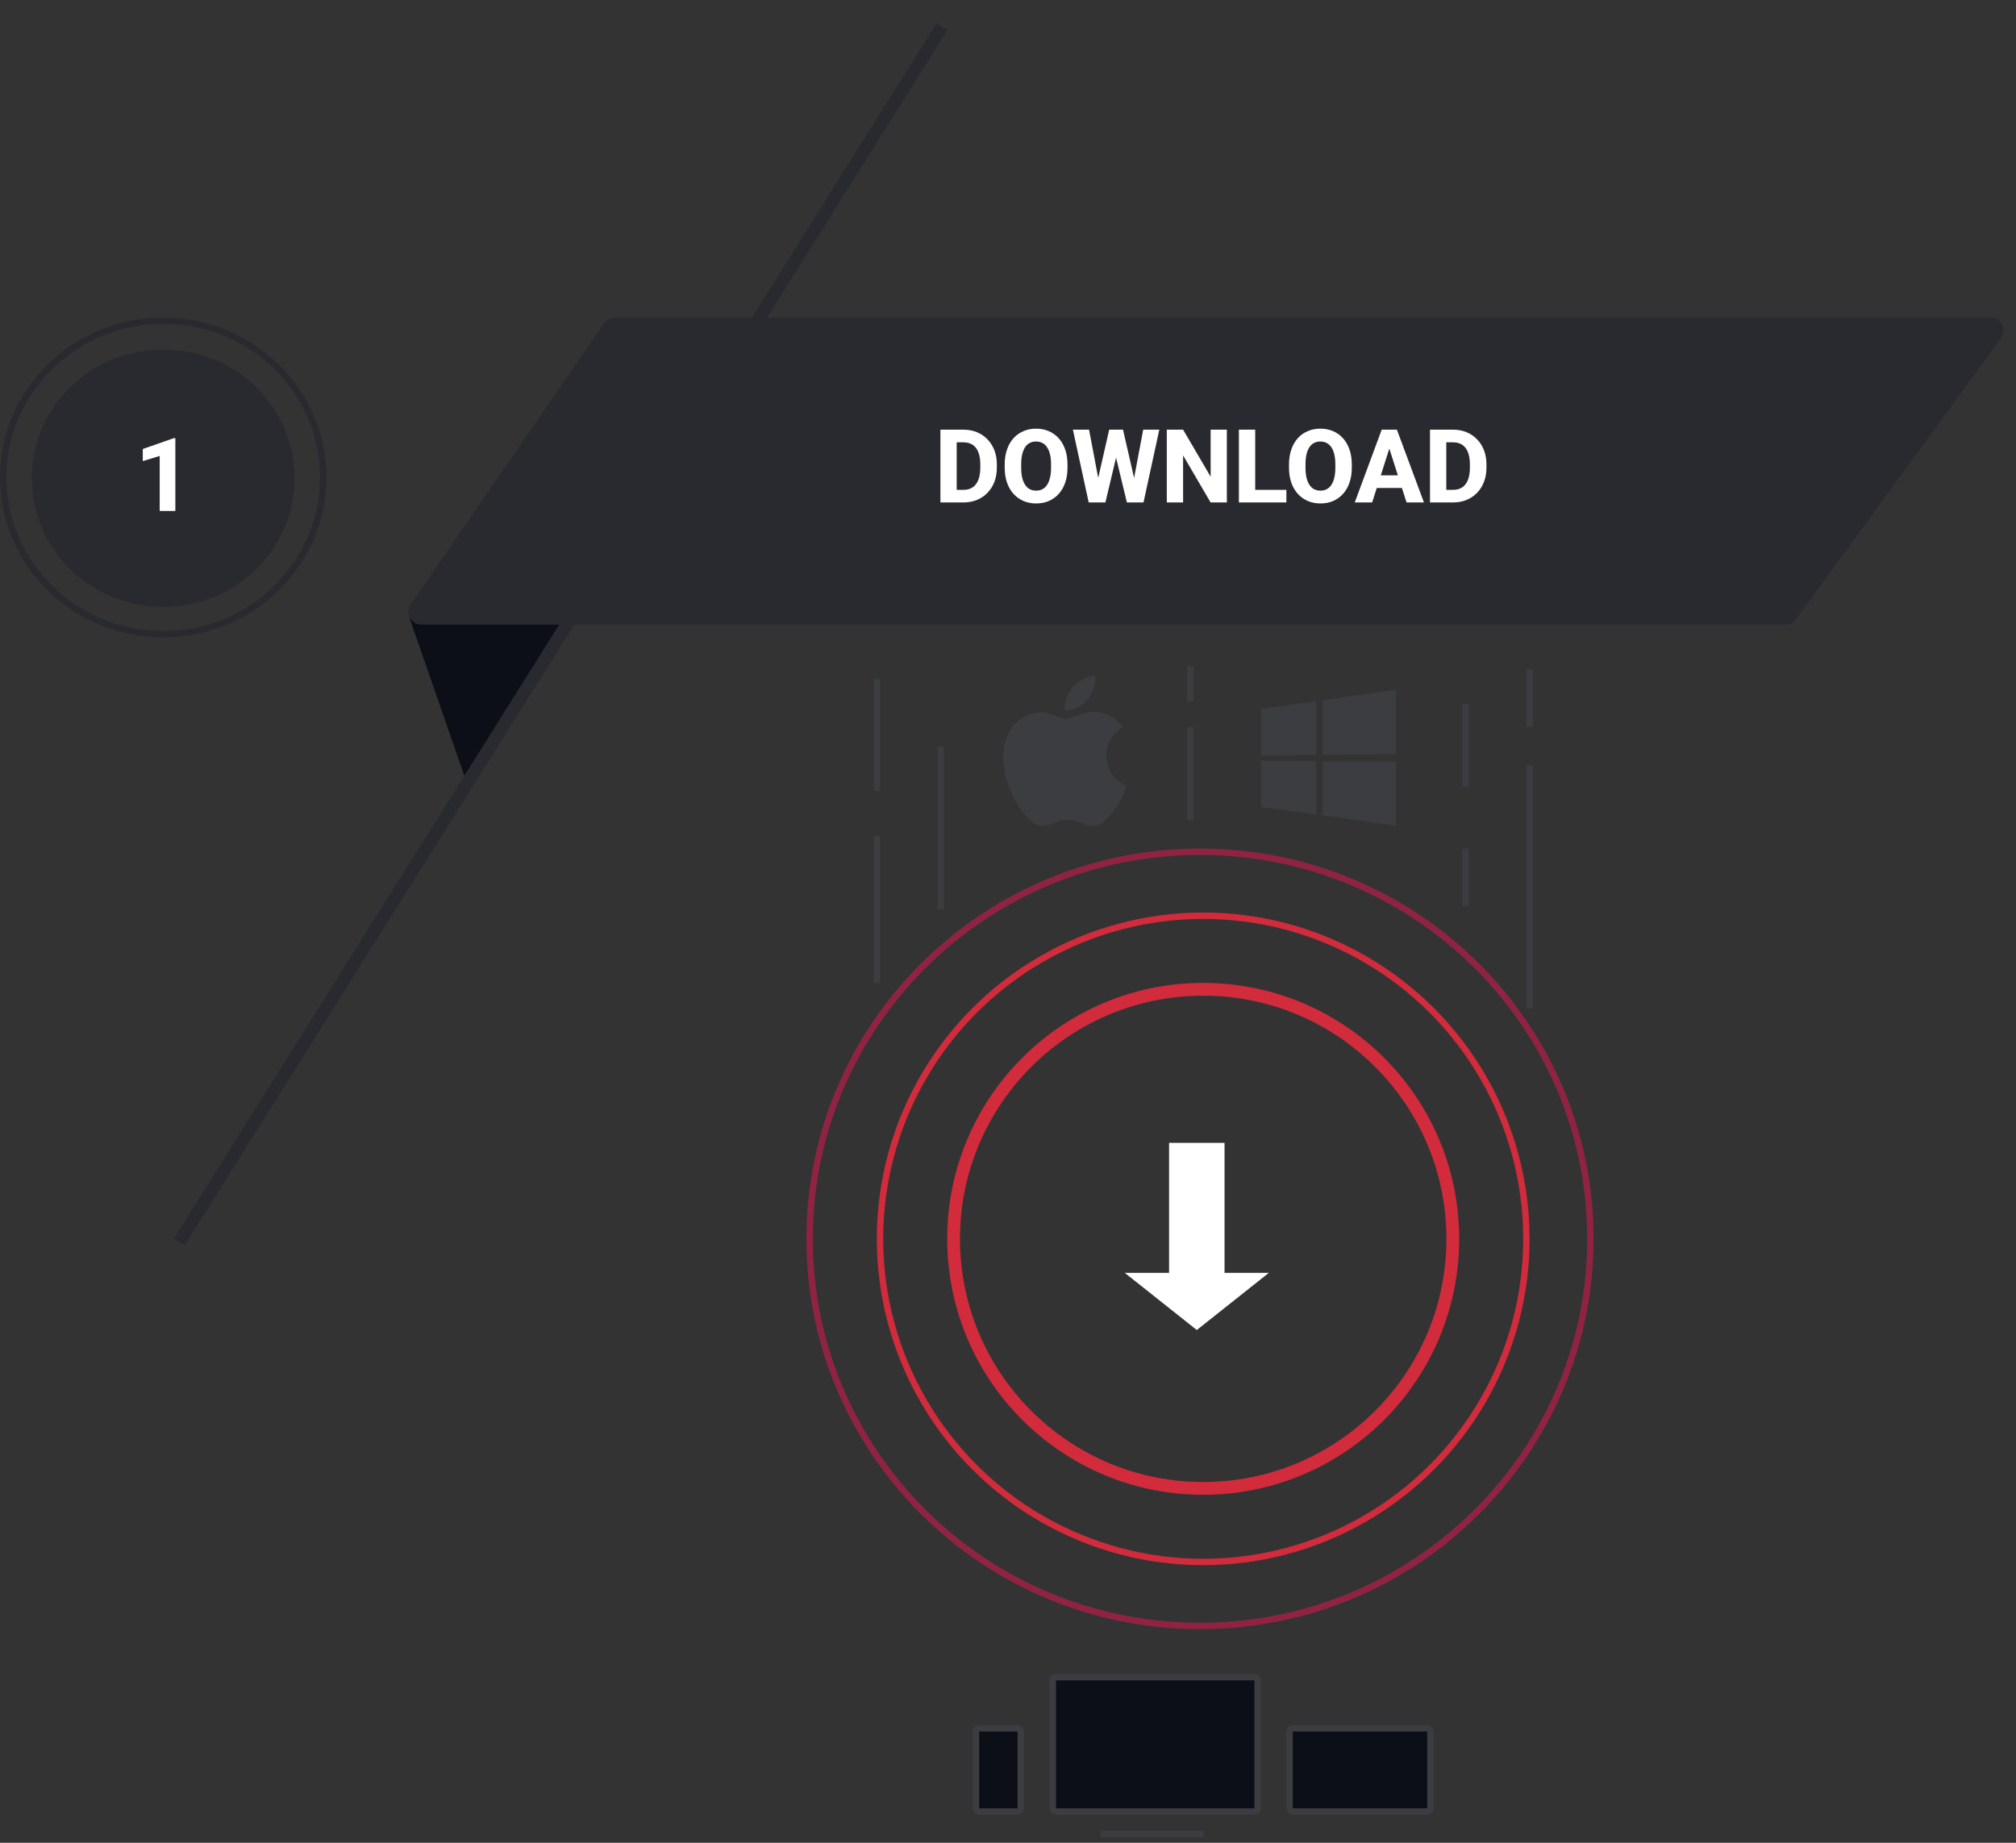 <svg width="315" height="288" viewBox="0 0 315 288" fill="none" xmlns="http://www.w3.org/2000/svg">
<rect x="0" y="0" width="315" height="288" fill="#333333" stroke="none"/>
<path d="M64 96.615L73 122.526L88.5 97.526L64 96.615Z" fill="#0C0F18"/>
<ellipse cx="25.5" cy="74.86" rx="20.5" ry="20" fill="#292A30"/>
<ellipse cx="25.5" cy="74.615" rx="20.5" ry="20" fill="#292A30"/>
<path d="M50.5 74.615C50.5 88.137 39.316 99.115 25.5 99.115C11.684 99.115 0.5 88.137 0.5 74.615C0.5 61.094 11.684 50.115 25.5 50.115C39.316 50.115 50.5 61.094 50.5 74.615Z" stroke="#292A30"/>
<path d="M147.225 4.129L28 194.115" stroke="#292A30" stroke-width="2"/>
<path d="M94.404 50.482L64.154 94.482C63.242 95.809 64.192 97.615 65.802 97.615H278.983C279.622 97.615 280.223 97.31 280.599 96.794L312.682 52.794C313.646 51.472 312.702 49.615 311.066 49.615H96.052C95.394 49.615 94.777 49.94 94.404 50.482Z" fill="#292A30"/>
<path d="M150.539 78.526H148.039L148.055 76.557H150.539C151.107 76.557 151.586 76.427 151.977 76.166C152.367 75.901 152.664 75.51 152.867 74.994C153.07 74.474 153.172 73.841 153.172 73.096V72.573C153.172 72.01 153.115 71.515 153 71.088C152.885 70.656 152.716 70.294 152.492 70.002C152.268 69.71 151.99 69.492 151.656 69.346C151.328 69.2 150.951 69.127 150.523 69.127H147.992V67.151H150.523C151.294 67.151 151.997 67.281 152.633 67.541C153.273 67.802 153.826 68.174 154.289 68.658C154.758 69.143 155.12 69.716 155.375 70.377C155.63 71.039 155.758 71.776 155.758 72.588V73.096C155.758 73.903 155.63 74.64 155.375 75.307C155.12 75.968 154.758 76.541 154.289 77.026C153.826 77.505 153.276 77.875 152.641 78.135C152.005 78.395 151.305 78.526 150.539 78.526ZM149.484 67.151V78.526H146.938V67.151H149.484ZM166.797 72.588V73.096C166.797 73.96 166.677 74.737 166.438 75.424C166.203 76.112 165.867 76.698 165.43 77.182C164.997 77.666 164.482 78.039 163.883 78.299C163.289 78.554 162.63 78.682 161.906 78.682C161.182 78.682 160.521 78.554 159.922 78.299C159.323 78.039 158.802 77.666 158.359 77.182C157.922 76.698 157.583 76.112 157.344 75.424C157.104 74.737 156.984 73.96 156.984 73.096V72.588C156.984 71.724 157.104 70.948 157.344 70.26C157.583 69.567 157.919 68.979 158.352 68.494C158.789 68.01 159.307 67.64 159.906 67.385C160.505 67.125 161.167 66.994 161.891 66.994C162.615 66.994 163.276 67.125 163.875 67.385C164.474 67.64 164.99 68.01 165.422 68.494C165.859 68.979 166.198 69.567 166.438 70.26C166.677 70.948 166.797 71.724 166.797 72.588ZM164.227 73.096V72.573C164.227 71.994 164.174 71.484 164.07 71.041C163.966 70.593 163.815 70.218 163.617 69.916C163.419 69.614 163.174 69.388 162.883 69.237C162.591 69.08 162.26 69.002 161.891 69.002C161.505 69.002 161.169 69.08 160.883 69.237C160.596 69.388 160.354 69.614 160.156 69.916C159.964 70.218 159.815 70.593 159.711 71.041C159.612 71.484 159.562 71.994 159.562 72.573V73.096C159.562 73.669 159.612 74.179 159.711 74.627C159.815 75.07 159.966 75.445 160.164 75.752C160.362 76.059 160.604 76.291 160.891 76.448C161.182 76.604 161.521 76.682 161.906 76.682C162.276 76.682 162.604 76.604 162.891 76.448C163.182 76.291 163.427 76.059 163.625 75.752C163.823 75.445 163.971 75.07 164.07 74.627C164.174 74.179 164.227 73.669 164.227 73.096ZM171.047 77.104L173.312 67.151H174.617L175.133 68.385L172.719 78.526H171.289L171.047 77.104ZM170.164 67.151L172.062 77.151L171.734 78.526H170.109L167.641 67.151H170.164ZM176.75 77.096L178.625 67.151H181.141L178.672 78.526H177.062L176.75 77.096ZM175.469 67.151L177.766 77.158L177.5 78.526H176.078L173.625 68.377L174.164 67.151H175.469ZM191.695 67.151V78.526H189.156L184.859 71.174V78.526H182.312V67.151H184.859L189.164 74.502V67.151H191.695ZM201 76.557V78.526H195.258V76.557H201ZM196.125 67.151V78.526H193.578V67.151H196.125ZM211.219 72.588V73.096C211.219 73.96 211.099 74.737 210.859 75.424C210.625 76.112 210.289 76.698 209.852 77.182C209.419 77.666 208.904 78.039 208.305 78.299C207.711 78.554 207.052 78.682 206.328 78.682C205.604 78.682 204.943 78.554 204.344 78.299C203.745 78.039 203.224 77.666 202.781 77.182C202.344 76.698 202.005 76.112 201.766 75.424C201.526 74.737 201.406 73.96 201.406 73.096V72.588C201.406 71.724 201.526 70.948 201.766 70.26C202.005 69.567 202.341 68.979 202.773 68.494C203.211 68.01 203.729 67.64 204.328 67.385C204.927 67.125 205.589 66.994 206.312 66.994C207.036 66.994 207.698 67.125 208.297 67.385C208.896 67.64 209.411 68.01 209.844 68.494C210.281 68.979 210.62 69.567 210.859 70.26C211.099 70.948 211.219 71.724 211.219 72.588ZM208.648 73.096V72.573C208.648 71.994 208.596 71.484 208.492 71.041C208.388 70.593 208.237 70.218 208.039 69.916C207.841 69.614 207.596 69.388 207.305 69.237C207.013 69.08 206.682 69.002 206.312 69.002C205.927 69.002 205.591 69.08 205.305 69.237C205.018 69.388 204.776 69.614 204.578 69.916C204.385 70.218 204.237 70.593 204.133 71.041C204.034 71.484 203.984 71.994 203.984 72.573V73.096C203.984 73.669 204.034 74.179 204.133 74.627C204.237 75.07 204.388 75.445 204.586 75.752C204.784 76.059 205.026 76.291 205.312 76.448C205.604 76.604 205.943 76.682 206.328 76.682C206.698 76.682 207.026 76.604 207.312 76.448C207.604 76.291 207.849 76.059 208.047 75.752C208.245 75.445 208.393 75.07 208.492 74.627C208.596 74.179 208.648 73.669 208.648 73.096ZM217.336 69.315L214.398 78.526H211.68L215.891 67.151H217.609L217.336 69.315ZM219.773 78.526L216.828 69.315L216.523 67.151H218.266L222.492 78.526H219.773ZM219.648 74.291V76.26H213.719V74.291H219.648ZM227.039 78.526H224.539L224.555 76.557H227.039C227.607 76.557 228.086 76.427 228.477 76.166C228.867 75.901 229.164 75.51 229.367 74.994C229.57 74.474 229.672 73.841 229.672 73.096V72.573C229.672 72.01 229.615 71.515 229.5 71.088C229.385 70.656 229.216 70.294 228.992 70.002C228.768 69.71 228.49 69.492 228.156 69.346C227.828 69.2 227.451 69.127 227.023 69.127H224.492V67.151H227.023C227.794 67.151 228.497 67.281 229.133 67.541C229.773 67.802 230.326 68.174 230.789 68.658C231.258 69.143 231.62 69.716 231.875 70.377C232.13 71.039 232.258 71.776 232.258 72.588V73.096C232.258 73.903 232.13 74.64 231.875 75.307C231.62 75.968 231.258 76.541 230.789 77.026C230.326 77.505 229.776 77.875 229.141 78.135C228.505 78.395 227.805 78.526 227.039 78.526ZM225.984 67.151V78.526H223.438V67.151H225.984Z" fill="white"/>
<path d="M137 153.615V130.615" stroke="#3C3D41"/>
<path d="M229 123V110" stroke="#3C3D41"/>
<path d="M239 157.615V119.615" stroke="#3C3D41"/>
<path d="M186 113.615V128.115V116.615" stroke="#3C3D41"/>
<path d="M137 123.615V106.115" stroke="#3C3D41"/>
<path d="M186 109.615V104.115" stroke="#3C3D41"/>
<path d="M239 113.615V104.615" stroke="#3C3D41"/>
<path d="M229 141.615V132.615" stroke="#3C3D41"/>
<path d="M147 142.115V116.615" stroke="#3C3D41"/>
<path d="M172.862 118.085C172.895 121.637 176.005 122.819 176.039 122.834C176.013 122.917 175.542 124.519 174.401 126.172C173.414 127.602 172.39 129.027 170.777 129.056C169.192 129.085 168.682 128.124 166.87 128.124C165.058 128.124 164.492 129.027 162.992 129.085C161.435 129.144 160.249 127.539 159.254 126.115C157.221 123.201 155.668 117.88 157.754 114.289C158.79 112.505 160.642 111.376 162.652 111.347C164.181 111.318 165.624 112.367 166.559 112.367C167.493 112.367 169.247 111.106 171.091 111.291C171.862 111.323 174.029 111.6 175.42 113.619C175.308 113.688 172.835 115.116 172.862 118.085ZM169.883 109.363C170.71 108.371 171.266 106.99 171.114 105.615C169.923 105.663 168.482 106.403 167.627 107.394C166.861 108.272 166.19 109.678 166.371 111.025C167.699 111.127 169.056 110.356 169.883 109.363Z" fill="#3C3D41"/>
<path d="M206.684 109.471C210.482 108.885 214.285 108.329 218.092 107.802C218.094 111.16 218.094 114.516 218.092 117.871C214.289 117.886 210.487 117.945 206.682 117.956C206.679 115.126 206.679 112.297 206.682 109.47L206.684 109.471Z" fill="#3C3D41"/>
<path d="M197.039 110.823C199.899 110.379 202.771 109.996 205.643 109.634C205.645 112.419 205.647 115.202 205.648 117.984C202.778 117.984 199.909 118.026 197.039 118.019V110.823Z" fill="#3C3D41"/>
<path d="M197.039 118.896C199.906 118.886 202.773 118.932 205.64 118.927C205.64 121.719 205.648 124.511 205.64 127.302C202.778 126.875 199.909 126.501 197.039 126.111V118.896Z" fill="#3C3D41"/>
<path d="M206.667 119.009H218.093C218.097 122.357 218.097 125.705 218.093 129.054C214.296 128.481 210.489 127.949 206.684 127.43C206.68 124.624 206.674 121.817 206.667 119.009Z" fill="#3C3D41"/>
<circle cx="188" cy="193.615" r="39" stroke="#D12B3C" stroke-width="2"/>
<circle cx="188" cy="193.615" r="50.5" stroke="#D12B3C"/>
<path d="M248.5 193.615C248.5 227.025 221.193 254.115 187.5 254.115C153.807 254.115 126.5 227.025 126.5 193.615C126.5 160.206 153.807 133.115 187.5 133.115C221.193 133.115 248.5 160.206 248.5 193.615Z" stroke="#EF1552" stroke-opacity="0.5"/>
<rect x="182.667" y="178.615" width="8.667" height="21.667" fill="white"/>
<path d="M187 207.865L175.742 198.928L198.258 198.928L187 207.865Z" fill="white"/>
<rect x="164.5" y="262.115" width="32" height="21" rx="0.5" fill="#0C0F18" stroke="#3C3D41"/>
<rect x="152.5" y="270.115" width="7" height="13" rx="0.5" fill="#0C0F18" stroke="#3C3D41"/>
<rect x="201.5" y="270.115" width="22" height="13" rx="0.5" fill="#0C0F18" stroke="#3C3D41"/>
<path d="M172 286.615H188" stroke="#3C3D41"/>
<path d="M27.398 68.477V79.86H24.953V71.258L22.312 72.063V70.172L27.156 68.477H27.398Z" fill="white"/>
</svg>
